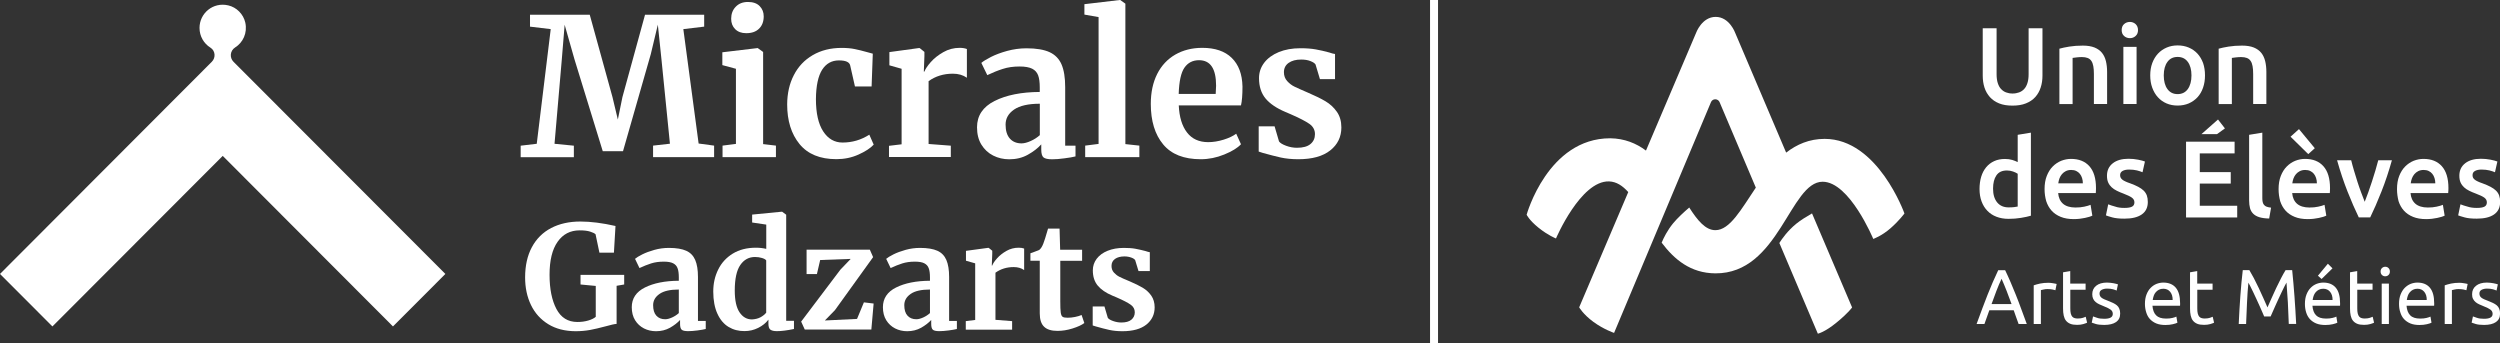 <svg width="313" height="43" viewBox="0 0 313 43" fill="none" xmlns="http://www.w3.org/2000/svg">
<rect x="0" y="0" width="313" height="43" fill="#333333" stroke="none"/>
<g clip-path="url(#clip0)">
<path d="M29.235 7.735C28.711 7.21 28.809 6.342 29.431 5.948C30.421 5.326 31.002 4.129 30.708 2.818C30.47 1.77 29.619 0.909 28.572 0.672C26.666 0.229 24.98 1.663 24.98 3.498C24.98 4.547 25.528 5.457 26.346 5.965C26.968 6.35 27.034 7.227 26.518 7.735L0 34.298L6.562 40.87L27.885 19.517L49.199 40.87L55.761 34.298L29.235 7.735Z" fill="white"/>
<path d="M68.951 3.646L66.357 3.335V1.844H73.836L76.683 12.159L77.354 14.97L77.927 12.159L80.758 1.844H88.163V3.335L85.553 3.646L87.467 17.969L89.406 18.231V19.673H81.764V18.231L83.875 17.993L82.82 7.481L82.362 3.089L81.478 6.784L78.001 18.927H75.464L71.921 7.415L70.694 3.097L70.334 7.489L69.426 18.002L71.847 18.239V19.681H65.187V18.239L67.2 18.002L68.951 3.646Z" fill="white"/>
<path d="M92.139 8.611L90.437 8.152V6.546L94.823 6.022H94.872L95.543 6.506V18.042L97.147 18.231V19.673H90.462V18.231L92.139 18.017V8.611V8.611ZM92.041 3.646C91.706 3.31 91.542 2.876 91.542 2.351C91.542 1.745 91.73 1.237 92.115 0.844C92.499 0.442 93.006 0.246 93.645 0.246C94.283 0.246 94.774 0.418 95.109 0.762C95.445 1.106 95.617 1.532 95.617 2.048C95.617 2.687 95.428 3.203 95.044 3.58C94.659 3.966 94.127 4.154 93.44 4.154H93.416C92.835 4.154 92.376 3.982 92.041 3.646Z" fill="white"/>
<path d="M99.388 9.406C99.937 8.333 100.73 7.497 101.761 6.899C102.792 6.301 103.995 5.998 105.37 5.998C106.008 5.998 106.556 6.047 107.022 6.145C107.489 6.243 108.004 6.366 108.577 6.53L109.273 6.719L109.125 10.824H107.039L106.442 8.185C106.343 7.767 105.877 7.563 105.026 7.563C104.134 7.563 103.431 7.956 102.931 8.734C102.432 9.521 102.17 10.742 102.154 12.405C102.154 14.167 102.457 15.51 103.062 16.444C103.668 17.378 104.478 17.846 105.484 17.846C106.695 17.846 107.816 17.518 108.839 16.862L109.387 18.108C108.97 18.558 108.34 18.968 107.481 19.353C106.63 19.738 105.705 19.927 104.715 19.927C102.67 19.927 101.131 19.296 100.1 18.034C99.069 16.772 98.554 15.117 98.554 13.069C98.562 11.7 98.832 10.479 99.388 9.406Z" fill="white"/>
<path d="M111.302 18.256L112.881 18.067V8.612L111.351 8.177V6.522L115.066 6.014H115.139L115.736 6.498V7.022L115.663 8.964H115.736C115.851 8.644 116.113 8.251 116.53 7.776C116.947 7.301 117.471 6.891 118.101 6.531C118.731 6.17 119.418 5.99 120.147 5.99C120.498 5.99 120.801 6.039 121.055 6.137V9.734C120.572 9.398 119.991 9.226 119.304 9.226C118.134 9.226 117.127 9.538 116.26 10.16V18.026L119.042 18.239V19.657H111.302V18.256Z" fill="white"/>
<path d="M124.516 12.643C125.981 11.905 127.863 11.528 130.178 11.512V10.963C130.178 10.307 130.113 9.8 129.974 9.431C129.834 9.062 129.589 8.784 129.229 8.603C128.869 8.423 128.345 8.325 127.658 8.325C126.873 8.325 126.169 8.423 125.547 8.628C124.925 8.825 124.279 9.087 123.608 9.406L122.863 7.874C123.101 7.669 123.51 7.415 124.074 7.128C124.639 6.842 125.318 6.588 126.095 6.375C126.881 6.162 127.683 6.047 128.517 6.047C129.744 6.047 130.71 6.211 131.405 6.53C132.101 6.85 132.6 7.366 132.903 8.062C133.206 8.767 133.361 9.709 133.361 10.898V18.239H134.654V19.583C134.335 19.665 133.876 19.747 133.287 19.82C132.698 19.902 132.175 19.943 131.733 19.943C131.193 19.943 130.825 19.861 130.644 19.706C130.456 19.542 130.366 19.214 130.366 18.722V18.075C129.933 18.558 129.376 18.985 128.689 19.37C128.002 19.755 127.224 19.943 126.365 19.943C125.629 19.943 124.958 19.788 124.344 19.476C123.731 19.165 123.24 18.706 122.871 18.108C122.503 17.51 122.323 16.78 122.323 15.937C122.323 14.478 123.06 13.38 124.516 12.643ZM129.057 17.649C129.491 17.452 129.867 17.207 130.186 16.92V12.987C128.746 12.987 127.674 13.233 126.963 13.716C126.251 14.208 125.899 14.83 125.899 15.601C125.899 16.371 126.079 16.953 126.439 17.354C126.799 17.756 127.29 17.952 127.912 17.952C128.247 17.944 128.624 17.846 129.057 17.649Z" fill="white"/>
<path d="M137.542 2.139L135.767 1.827V0.524L140.201 0H140.25L140.897 0.459V18.042L142.648 18.231V19.673H135.865V18.231L137.542 18.018V2.139Z" fill="white"/>
<path d="M145.626 18.075C144.595 16.838 144.08 15.142 144.08 13.004C144.08 11.561 144.35 10.316 144.881 9.259C145.413 8.202 146.174 7.399 147.148 6.834C148.122 6.277 149.251 5.99 150.527 5.99C152.123 5.99 153.358 6.408 154.217 7.252C155.076 8.095 155.526 9.284 155.559 10.84C155.559 11.897 155.494 12.684 155.371 13.192H147.582C147.647 14.65 147.991 15.781 148.613 16.584C149.234 17.395 150.118 17.797 151.272 17.797C151.894 17.797 152.54 17.69 153.203 17.485C153.865 17.28 154.389 17.026 154.774 16.74L155.371 18.059C154.937 18.526 154.242 18.952 153.276 19.345C152.311 19.739 151.329 19.935 150.339 19.935C148.228 19.935 146.657 19.321 145.626 18.075ZM152.204 11.758C152.237 11.307 152.254 10.963 152.254 10.726C152.254 8.595 151.542 7.538 150.118 7.538C149.333 7.538 148.727 7.85 148.293 8.472C147.86 9.095 147.622 10.193 147.573 11.758H152.204Z" fill="white"/>
<path d="M160.133 17.706C160.264 17.895 160.55 18.075 161.009 18.247C161.467 18.419 161.925 18.501 162.383 18.501C163.136 18.501 163.7 18.345 164.069 18.034C164.445 17.723 164.633 17.313 164.633 16.797C164.633 16.272 164.404 15.838 163.938 15.51C163.471 15.183 162.694 14.781 161.589 14.298L160.919 14.011C159.814 13.544 158.996 12.987 158.447 12.331C157.907 11.676 157.629 10.832 157.629 9.791C157.629 9.07 157.842 8.431 158.276 7.858C158.709 7.292 159.315 6.85 160.1 6.522C160.886 6.202 161.786 6.039 162.809 6.039C163.561 6.039 164.2 6.088 164.74 6.186C165.271 6.284 165.836 6.407 166.425 6.571C166.744 6.686 166.981 6.743 167.145 6.76V9.906H165.255L164.707 8.079C164.609 7.915 164.396 7.776 164.06 7.645C163.725 7.513 163.34 7.456 162.907 7.456C162.252 7.456 161.729 7.595 161.336 7.874C160.943 8.153 160.747 8.546 160.747 9.037C160.747 9.488 160.886 9.857 161.156 10.152C161.426 10.447 161.72 10.676 162.039 10.832C162.359 10.988 162.948 11.258 163.815 11.627C164.674 11.995 165.394 12.348 165.959 12.684C166.523 13.02 166.998 13.454 167.374 13.995C167.751 14.527 167.939 15.183 167.939 15.953C167.939 17.133 167.472 18.099 166.548 18.829C165.623 19.566 164.29 19.935 162.547 19.935C161.729 19.935 161 19.861 160.354 19.722C159.708 19.574 158.963 19.386 158.112 19.148L157.588 18.976V15.813H159.577L160.133 17.706Z" fill="white"/>
<path d="M68.648 40.591C67.699 40.009 66.971 39.206 66.48 38.19C65.989 37.174 65.744 36.019 65.744 34.733C65.744 33.258 66.03 31.988 66.595 30.939C67.159 29.89 67.969 29.087 69.008 28.547C70.047 28.006 71.267 27.735 72.658 27.735C73.967 27.735 75.431 27.924 77.06 28.293L76.863 31.636H75.047L74.564 29.333C74.441 29.21 74.22 29.104 73.885 28.997C73.549 28.891 73.116 28.841 72.576 28.841C71.397 28.841 70.481 29.317 69.81 30.275C69.139 31.226 68.804 32.602 68.804 34.405C68.804 36.167 69.09 37.592 69.663 38.682C70.236 39.772 71.111 40.312 72.289 40.312C72.772 40.312 73.214 40.255 73.639 40.132C74.057 40.009 74.376 39.854 74.589 39.665V35.798L72.682 35.618V34.413H78.148V35.618L77.199 35.782V40.55C76.945 40.566 76.495 40.665 75.832 40.853C75.063 41.058 74.409 41.214 73.868 41.312C73.32 41.41 72.723 41.468 72.06 41.468C70.735 41.46 69.597 41.173 68.648 40.591Z" fill="white"/>
<path d="M80.742 35.995C81.838 35.446 83.254 35.159 84.988 35.151V34.741C84.988 34.249 84.939 33.864 84.833 33.586C84.734 33.307 84.546 33.102 84.276 32.963C84.006 32.824 83.614 32.758 83.098 32.758C82.509 32.758 81.985 32.832 81.519 32.98C81.052 33.127 80.57 33.324 80.062 33.561L79.506 32.406C79.686 32.25 79.989 32.062 80.414 31.849C80.84 31.636 81.347 31.447 81.936 31.283C82.525 31.119 83.131 31.038 83.753 31.038C84.677 31.038 85.397 31.16 85.921 31.398C86.445 31.636 86.813 32.021 87.042 32.553C87.271 33.086 87.385 33.791 87.385 34.676V40.182H88.359V41.19C88.122 41.247 87.778 41.312 87.336 41.37C86.894 41.427 86.502 41.46 86.166 41.46C85.757 41.46 85.487 41.403 85.348 41.28C85.209 41.157 85.144 40.911 85.144 40.542V40.059C84.816 40.419 84.399 40.739 83.883 41.034C83.368 41.321 82.787 41.468 82.141 41.468C81.593 41.468 81.085 41.353 80.619 41.116C80.161 40.878 79.792 40.542 79.514 40.092C79.236 39.641 79.097 39.1 79.097 38.461C79.097 37.371 79.645 36.544 80.742 35.995ZM84.145 39.747C84.473 39.6 84.751 39.411 84.988 39.198V36.249C83.908 36.249 83.106 36.429 82.574 36.798C82.043 37.166 81.772 37.633 81.772 38.207C81.772 38.781 81.903 39.223 82.173 39.518C82.443 39.821 82.812 39.969 83.278 39.969C83.532 39.969 83.818 39.895 84.145 39.747Z" fill="white"/>
<path d="M91.223 40.935C90.634 40.583 90.167 40.034 89.824 39.288C89.48 38.543 89.3 37.617 89.3 36.502C89.3 35.495 89.505 34.577 89.922 33.741C90.331 32.906 90.945 32.242 91.746 31.75C92.548 31.259 93.514 31.013 94.643 31.013C95.101 31.013 95.527 31.062 95.936 31.16V28.12L94.168 27.858V26.867L97.867 26.506H97.924L98.431 26.883V40.165H99.405V41.189C98.546 41.37 97.826 41.46 97.269 41.46C96.885 41.46 96.615 41.394 96.451 41.271C96.288 41.148 96.206 40.894 96.206 40.526V40.018C95.895 40.435 95.469 40.78 94.929 41.05C94.389 41.32 93.825 41.452 93.219 41.452C92.475 41.46 91.812 41.288 91.223 40.935ZM95.199 39.731C95.502 39.567 95.748 39.37 95.928 39.149V32.602C95.846 32.48 95.666 32.381 95.396 32.299C95.126 32.217 94.839 32.176 94.528 32.176C93.759 32.176 93.146 32.512 92.688 33.176C92.229 33.84 91.992 34.905 91.992 36.371C91.992 37.592 92.188 38.502 92.589 39.1C92.982 39.69 93.506 39.993 94.152 39.993C94.545 39.968 94.897 39.886 95.199 39.731Z" fill="white"/>
<path d="M102.686 32.553L102.277 34.315H100.984V31.259H108.905L109.314 32.193L104.535 38.83L103.275 40.124L107.301 39.928L108.16 37.855L109.379 38.002L109.093 41.255H100.755L100.305 40.264L105.214 33.766L106.507 32.414L102.686 32.553Z" fill="white"/>
<path d="M112.186 35.995C113.282 35.446 114.698 35.159 116.432 35.151V34.741C116.432 34.249 116.383 33.864 116.277 33.586C116.179 33.307 115.99 33.102 115.72 32.963C115.45 32.824 115.058 32.758 114.542 32.758C113.953 32.758 113.429 32.832 112.963 32.98C112.497 33.127 112.014 33.324 111.507 33.561L110.95 32.406C111.13 32.25 111.433 32.062 111.858 31.849C112.284 31.636 112.791 31.447 113.38 31.283C113.969 31.119 114.575 31.038 115.197 31.038C116.121 31.038 116.841 31.16 117.365 31.398C117.889 31.636 118.257 32.021 118.486 32.553C118.715 33.086 118.83 33.791 118.83 34.676V40.182H119.803V41.19C119.566 41.247 119.222 41.312 118.78 41.37C118.339 41.427 117.946 41.46 117.61 41.46C117.201 41.46 116.931 41.403 116.792 41.28C116.653 41.157 116.588 40.911 116.588 40.542V40.059C116.26 40.419 115.843 40.739 115.328 41.034C114.812 41.321 114.231 41.468 113.585 41.468C113.037 41.468 112.529 41.353 112.063 41.116C111.605 40.878 111.236 40.542 110.958 40.092C110.68 39.641 110.541 39.1 110.541 38.461C110.541 37.371 111.089 36.544 112.186 35.995ZM115.589 39.747C115.917 39.6 116.195 39.411 116.432 39.198V36.249C115.352 36.249 114.55 36.429 114.018 36.798C113.487 37.166 113.217 37.633 113.217 38.207C113.217 38.781 113.347 39.223 113.618 39.518C113.888 39.821 114.256 39.969 114.722 39.969C114.976 39.969 115.262 39.895 115.589 39.747Z" fill="white"/>
<path d="M120.908 40.206L122.094 40.058V32.971L120.94 32.643V31.406L123.722 31.029H123.78L124.23 31.39V31.783L124.172 33.241H124.23C124.311 33.004 124.508 32.709 124.827 32.348C125.138 31.996 125.531 31.685 126.005 31.414C126.48 31.144 126.987 31.013 127.543 31.013C127.805 31.013 128.034 31.046 128.223 31.119V33.815C127.863 33.561 127.429 33.438 126.913 33.438C126.038 33.438 125.277 33.676 124.631 34.143V40.042L126.717 40.206V41.271H120.916V40.206H120.908Z" fill="white"/>
<path d="M130.718 40.902C130.358 40.558 130.178 40.001 130.178 39.247V32.643H129.008V31.709C129.106 31.676 129.278 31.611 129.532 31.521C129.785 31.43 129.974 31.357 130.104 31.299C130.309 31.144 130.481 30.873 130.628 30.488C130.734 30.234 130.931 29.611 131.217 28.62H132.657L132.731 31.267H135.48V32.651H132.747V37.707C132.747 38.379 132.764 38.854 132.805 39.133C132.845 39.411 132.919 39.583 133.042 39.665C133.165 39.747 133.369 39.78 133.672 39.78C133.975 39.78 134.286 39.747 134.605 39.681C134.932 39.616 135.194 39.534 135.415 39.436L135.758 40.444C135.423 40.697 134.932 40.919 134.286 41.123C133.639 41.328 133.009 41.427 132.395 41.427C131.635 41.427 131.078 41.255 130.718 40.902Z" fill="white"/>
<path d="M138.696 39.788C138.794 39.936 139.007 40.067 139.35 40.19C139.694 40.313 140.038 40.378 140.381 40.378C140.946 40.378 141.363 40.264 141.65 40.026C141.928 39.788 142.075 39.485 142.075 39.1C142.075 38.707 141.903 38.387 141.551 38.141C141.208 37.896 140.619 37.593 139.792 37.232L139.285 37.019C138.458 36.675 137.845 36.249 137.436 35.757C137.027 35.266 136.822 34.626 136.822 33.848C136.822 33.307 136.986 32.824 137.305 32.398C137.632 31.972 138.082 31.636 138.671 31.398C139.26 31.16 139.931 31.038 140.7 31.038C141.265 31.038 141.748 31.07 142.149 31.144C142.55 31.218 142.975 31.316 143.417 31.431C143.654 31.513 143.834 31.562 143.957 31.578V33.938H142.541L142.124 32.57C142.05 32.447 141.887 32.34 141.641 32.25C141.396 32.16 141.101 32.103 140.782 32.103C140.291 32.103 139.899 32.209 139.604 32.414C139.309 32.627 139.162 32.914 139.162 33.291C139.162 33.627 139.26 33.905 139.465 34.127C139.669 34.348 139.89 34.52 140.128 34.643C140.365 34.766 140.807 34.962 141.461 35.233C142.108 35.511 142.648 35.773 143.073 36.028C143.499 36.282 143.851 36.609 144.137 37.011C144.415 37.412 144.562 37.904 144.562 38.477C144.562 39.362 144.219 40.083 143.523 40.641C142.828 41.19 141.83 41.468 140.52 41.468C139.907 41.468 139.358 41.411 138.876 41.304C138.393 41.198 137.828 41.05 137.198 40.87L136.806 40.747V38.371H138.278L138.696 39.788Z" fill="white"/>
<path d="M206.076 18.853L212.351 4.113C212.351 4.113 213.071 2.114 214.806 2.114C216.541 2.122 217.252 4.129 217.252 4.129L223.626 19.107C224.96 18.075 226.531 17.387 228.446 17.387C235.114 17.387 238.436 26.727 238.436 26.727C238.436 26.727 237.798 27.612 236.693 28.579C235.589 29.546 234.533 29.915 234.533 29.915C234.533 29.915 231.563 22.753 228.192 22.753C224.101 22.753 222.743 34.282 214.757 34.224C211.656 34.2 209.618 32.479 208.039 30.382C208.293 29.767 208.751 28.849 209.463 27.973C210.019 27.293 210.854 26.531 211.492 25.982C212.54 27.612 213.53 28.817 214.765 28.817C216.582 28.817 217.997 26.211 219.83 23.491L215.289 12.782C215.199 12.569 214.986 12.43 214.749 12.43C214.511 12.43 214.307 12.569 214.217 12.782C211.811 18.509 202.083 41.681 202.083 41.681C202.083 41.681 200.774 41.238 199.489 40.296C198.204 39.354 197.713 38.477 197.713 38.477L203.858 24.048C203.146 23.253 202.377 22.745 201.453 22.712C197.893 22.606 194.809 29.857 194.809 29.857C194.809 29.857 193.802 29.464 192.616 28.505C191.438 27.555 191.135 26.883 191.135 26.883C191.135 26.883 193.778 17.313 201.6 17.313C203.384 17.337 204.848 17.936 206.076 18.853Z" fill="white"/>
<path d="M251.961 13.224C251.315 13.224 250.758 13.134 250.292 12.946C249.826 12.757 249.441 12.495 249.138 12.159C248.836 11.823 248.606 11.422 248.459 10.971C248.312 10.521 248.238 10.012 248.238 9.464V3.54H249.973V9.3C249.973 9.726 250.022 10.094 250.12 10.398C250.218 10.701 250.349 10.955 250.529 11.143C250.709 11.332 250.914 11.479 251.159 11.569C251.397 11.659 251.675 11.709 251.969 11.709C252.272 11.709 252.542 11.659 252.788 11.569C253.033 11.479 253.246 11.34 253.426 11.143C253.606 10.955 253.737 10.701 253.835 10.398C253.933 10.094 253.982 9.726 253.982 9.3V3.54H255.717V9.464C255.717 10.012 255.643 10.512 255.488 10.971C255.34 11.43 255.111 11.823 254.809 12.159C254.506 12.495 254.113 12.757 253.638 12.946C253.172 13.134 252.608 13.224 251.961 13.224Z" fill="white"/>
<path d="M257.836 6.096C258.155 6.005 258.572 5.915 259.08 5.833C259.587 5.751 260.151 5.71 260.773 5.71C261.354 5.71 261.845 5.792 262.238 5.948C262.631 6.112 262.942 6.333 263.171 6.62C263.4 6.907 263.563 7.251 263.662 7.661C263.76 8.07 263.809 8.513 263.809 8.996V13.019H262.156V9.258C262.156 8.873 262.132 8.545 262.082 8.283C262.033 8.013 261.952 7.792 261.837 7.628C261.722 7.456 261.567 7.333 261.371 7.259C261.174 7.185 260.937 7.144 260.651 7.144C260.438 7.144 260.225 7.161 259.996 7.185C259.767 7.21 259.603 7.234 259.489 7.251V13.027H257.836V6.096V6.096Z" fill="white"/>
<path d="M267.679 3.769C267.679 4.08 267.581 4.326 267.376 4.506C267.18 4.687 266.943 4.777 266.665 4.777C266.378 4.777 266.141 4.687 265.936 4.506C265.732 4.326 265.634 4.08 265.634 3.769C265.634 3.449 265.732 3.195 265.936 3.015C266.141 2.835 266.378 2.745 266.665 2.745C266.935 2.745 267.172 2.835 267.376 3.015C267.573 3.203 267.679 3.449 267.679 3.769ZM267.499 13.019H265.846V5.866H267.499V13.019Z" fill="white"/>
<path d="M276.066 9.439C276.066 10.004 275.984 10.52 275.82 10.987C275.657 11.454 275.428 11.848 275.125 12.175C274.822 12.503 274.462 12.757 274.037 12.946C273.611 13.126 273.145 13.216 272.638 13.216C272.13 13.216 271.664 13.126 271.247 12.946C270.829 12.765 270.469 12.511 270.167 12.175C269.864 11.848 269.635 11.446 269.463 10.987C269.291 10.52 269.209 10.004 269.209 9.439C269.209 8.873 269.291 8.357 269.463 7.898C269.635 7.439 269.872 7.046 270.175 6.718C270.477 6.391 270.846 6.137 271.263 5.956C271.68 5.776 272.138 5.686 272.646 5.686C273.145 5.686 273.611 5.776 274.037 5.956C274.462 6.137 274.822 6.391 275.125 6.718C275.428 7.046 275.657 7.439 275.829 7.898C275.984 8.357 276.066 8.873 276.066 9.439ZM274.372 9.439C274.372 8.726 274.217 8.161 273.914 7.751C273.611 7.333 273.186 7.128 272.638 7.128C272.089 7.128 271.664 7.333 271.361 7.751C271.058 8.169 270.903 8.726 270.903 9.439C270.903 10.16 271.058 10.733 271.361 11.151C271.664 11.569 272.089 11.782 272.638 11.782C273.186 11.782 273.611 11.569 273.914 11.151C274.217 10.725 274.372 10.16 274.372 9.439Z" fill="white"/>
<path d="M277.776 6.096C278.095 6.005 278.512 5.915 279.02 5.833C279.527 5.751 280.091 5.71 280.713 5.71C281.294 5.71 281.785 5.792 282.178 5.948C282.571 6.112 282.882 6.333 283.111 6.62C283.34 6.907 283.503 7.251 283.602 7.661C283.7 8.07 283.749 8.513 283.749 8.996V13.019H282.096V9.258C282.096 8.873 282.072 8.545 282.022 8.283C281.973 8.013 281.892 7.792 281.777 7.628C281.662 7.456 281.507 7.333 281.311 7.259C281.114 7.185 280.877 7.144 280.591 7.144C280.378 7.144 280.165 7.161 279.936 7.185C279.707 7.21 279.543 7.234 279.429 7.251V13.027H277.776V6.096V6.096Z" fill="white"/>
<path d="M254.269 27.006C253.941 27.104 253.532 27.195 253.033 27.276C252.534 27.358 252.018 27.399 251.47 27.399C250.906 27.399 250.398 27.309 249.957 27.137C249.507 26.965 249.13 26.719 248.819 26.392C248.508 26.072 248.263 25.679 248.091 25.212C247.919 24.753 247.837 24.237 247.837 23.655C247.837 23.09 247.911 22.573 248.05 22.114C248.189 21.656 248.402 21.262 248.672 20.935C248.942 20.607 249.277 20.353 249.67 20.173C250.063 19.992 250.513 19.902 251.02 19.902C251.364 19.902 251.675 19.943 251.937 20.025C252.198 20.107 252.428 20.197 252.616 20.296V16.879L254.269 16.608V27.006V27.006ZM249.531 23.622C249.531 24.351 249.703 24.925 250.047 25.343C250.39 25.761 250.873 25.965 251.478 25.965C251.74 25.965 251.969 25.957 252.158 25.933C252.346 25.908 252.493 25.884 252.616 25.859V21.754C252.468 21.656 252.272 21.557 252.035 21.475C251.789 21.385 251.536 21.344 251.266 21.344C250.66 21.344 250.227 21.549 249.948 21.959C249.67 22.36 249.531 22.918 249.531 23.622Z" fill="white"/>
<path d="M255.979 23.679C255.979 23.048 256.069 22.499 256.257 22.024C256.445 21.549 256.691 21.155 257.002 20.844C257.312 20.533 257.664 20.295 258.065 20.131C258.466 19.976 258.875 19.894 259.293 19.894C260.274 19.894 261.043 20.197 261.592 20.811C262.14 21.426 262.418 22.335 262.418 23.548C262.418 23.638 262.418 23.744 262.41 23.859C262.402 23.974 262.402 24.072 262.394 24.171H257.681C257.73 24.744 257.926 25.187 258.286 25.506C258.646 25.817 259.17 25.981 259.849 25.981C260.25 25.981 260.618 25.949 260.953 25.875C261.289 25.801 261.551 25.727 261.739 25.645L261.96 26.997C261.87 27.047 261.747 27.087 261.584 27.145C261.428 27.194 261.24 27.243 261.035 27.284C260.831 27.325 260.61 27.358 260.373 27.391C260.135 27.415 259.898 27.432 259.644 27.432C259.014 27.432 258.466 27.341 258.008 27.153C257.542 26.965 257.157 26.702 256.862 26.375C256.56 26.039 256.339 25.645 256.191 25.195C256.052 24.711 255.979 24.212 255.979 23.679ZM260.773 22.942C260.773 22.712 260.741 22.499 260.675 22.294C260.61 22.089 260.52 21.909 260.397 21.762C260.274 21.614 260.127 21.491 259.947 21.409C259.767 21.319 259.554 21.278 259.309 21.278C259.055 21.278 258.834 21.327 258.638 21.426C258.45 21.524 258.286 21.647 258.155 21.803C258.024 21.958 257.918 22.139 257.844 22.335C257.771 22.54 257.722 22.745 257.697 22.95H260.773V22.942Z" fill="white"/>
<path d="M265.969 26.031C266.403 26.031 266.722 25.982 266.926 25.875C267.131 25.769 267.229 25.588 267.229 25.334C267.229 25.097 267.123 24.9 266.91 24.744C266.697 24.589 266.345 24.425 265.854 24.236C265.552 24.13 265.282 24.007 265.028 23.884C264.774 23.761 264.562 23.614 264.382 23.45C264.202 23.286 264.054 23.089 263.948 22.852C263.842 22.622 263.793 22.335 263.793 22C263.793 21.344 264.03 20.828 264.521 20.443C265.004 20.066 265.658 19.877 266.484 19.877C266.902 19.877 267.303 19.918 267.687 19.992C268.072 20.066 268.358 20.148 268.546 20.222L268.244 21.565C268.064 21.483 267.826 21.41 267.548 21.336C267.27 21.27 266.934 21.229 266.566 21.229C266.231 21.229 265.953 21.287 265.748 21.401C265.544 21.516 265.437 21.688 265.437 21.926C265.437 22.049 265.462 22.147 265.503 22.237C265.544 22.327 265.617 22.409 265.715 22.491C265.814 22.573 265.944 22.647 266.108 22.721C266.272 22.803 266.476 22.876 266.714 22.958C267.106 23.106 267.442 23.245 267.712 23.392C267.982 23.532 268.211 23.696 268.391 23.868C268.571 24.048 268.702 24.253 268.784 24.474C268.865 24.703 268.906 24.974 268.906 25.293C268.906 25.974 268.653 26.498 268.145 26.85C267.638 27.203 266.918 27.375 265.977 27.375C265.347 27.375 264.84 27.325 264.463 27.219C264.079 27.112 263.809 27.03 263.662 26.965L263.948 25.58C264.193 25.678 264.488 25.777 264.832 25.867C265.143 25.982 265.527 26.031 265.969 26.031Z" fill="white"/>
<path d="M273.693 27.219V17.739H279.772V19.205H275.411V21.549H279.289V22.983H275.411V25.76H280.099V27.227H273.693V27.219Z" fill="white"/>
<path d="M284.101 27.358C283.61 27.35 283.201 27.293 282.873 27.195C282.554 27.096 282.293 26.949 282.104 26.76C281.916 26.572 281.777 26.342 281.703 26.064C281.63 25.785 281.589 25.466 281.589 25.113V16.879L283.242 16.608V24.802C283.242 25.007 283.258 25.171 283.291 25.31C283.323 25.449 283.381 25.564 283.463 25.662C283.544 25.761 283.659 25.834 283.798 25.884C283.937 25.933 284.117 25.974 284.338 25.998L284.101 27.358Z" fill="white"/>
<path d="M285.279 23.68C285.279 23.049 285.369 22.5 285.557 22.024C285.745 21.549 285.991 21.156 286.302 20.845C286.613 20.533 286.964 20.296 287.365 20.132C287.766 19.976 288.175 19.894 288.593 19.894C289.574 19.894 290.344 20.197 290.892 20.812C291.44 21.426 291.718 22.336 291.718 23.548C291.718 23.639 291.718 23.745 291.71 23.86C291.702 23.974 291.702 24.073 291.694 24.171H286.981C287.03 24.745 287.226 25.187 287.586 25.507C287.946 25.818 288.47 25.982 289.149 25.982C289.55 25.982 289.918 25.949 290.245 25.875C290.573 25.802 290.843 25.728 291.031 25.646L291.252 26.998C291.162 27.047 291.039 27.088 290.875 27.145C290.72 27.195 290.532 27.244 290.327 27.285C290.123 27.326 289.902 27.358 289.664 27.391C289.427 27.416 289.19 27.432 288.936 27.432C288.306 27.432 287.758 27.342 287.3 27.154C286.833 26.965 286.449 26.703 286.154 26.375C285.852 26.039 285.631 25.646 285.483 25.195C285.352 24.712 285.279 24.212 285.279 23.68ZM287.832 16.166L289.812 18.558L288.994 19.296L286.776 17.116L287.832 16.166ZM290.074 22.942C290.074 22.713 290.041 22.5 289.975 22.295C289.91 22.09 289.82 21.91 289.697 21.762C289.574 21.615 289.427 21.492 289.247 21.41C289.067 21.32 288.854 21.279 288.609 21.279C288.355 21.279 288.134 21.328 287.938 21.426C287.75 21.525 287.586 21.648 287.455 21.803C287.324 21.959 287.218 22.139 287.144 22.336C287.071 22.541 287.022 22.745 286.997 22.95H290.074V22.942Z" fill="white"/>
<path d="M295.319 27.219C294.86 26.277 294.394 25.203 293.911 23.983C293.428 22.762 292.995 21.459 292.602 20.066H294.369C294.468 20.467 294.582 20.902 294.721 21.36C294.852 21.819 294.999 22.278 295.147 22.745C295.294 23.204 295.449 23.655 295.613 24.089C295.777 24.523 295.924 24.908 296.063 25.261C296.202 24.916 296.35 24.523 296.505 24.089C296.66 23.655 296.816 23.212 296.963 22.745C297.119 22.286 297.258 21.828 297.397 21.36C297.536 20.902 297.65 20.467 297.757 20.066H299.467C299.074 21.459 298.641 22.77 298.158 23.983C297.675 25.203 297.209 26.277 296.75 27.219H295.319V27.219Z" fill="white"/>
<path d="M300.105 23.679C300.105 23.048 300.195 22.499 300.383 22.024C300.571 21.549 300.817 21.155 301.128 20.844C301.439 20.533 301.79 20.295 302.191 20.131C302.592 19.976 303.001 19.894 303.419 19.894C304.401 19.894 305.17 20.197 305.718 20.811C306.266 21.426 306.544 22.335 306.544 23.548C306.544 23.638 306.544 23.744 306.536 23.859C306.528 23.974 306.528 24.072 306.512 24.171H301.799C301.84 24.744 302.044 25.187 302.404 25.506C302.764 25.817 303.288 25.981 303.967 25.981C304.368 25.981 304.736 25.949 305.063 25.875C305.399 25.801 305.661 25.727 305.849 25.645L306.07 26.997C305.98 27.047 305.857 27.087 305.693 27.145C305.538 27.194 305.35 27.243 305.145 27.284C304.941 27.325 304.72 27.358 304.482 27.391C304.245 27.415 304 27.432 303.754 27.432C303.124 27.432 302.576 27.341 302.118 27.153C301.651 26.965 301.267 26.702 300.972 26.375C300.67 26.039 300.449 25.645 300.301 25.195C300.179 24.711 300.105 24.212 300.105 23.679ZM304.9 22.942C304.9 22.712 304.867 22.499 304.802 22.294C304.736 22.089 304.646 21.909 304.523 21.762C304.401 21.614 304.253 21.491 304.073 21.409C303.893 21.319 303.681 21.278 303.435 21.278C303.181 21.278 302.961 21.327 302.764 21.426C302.576 21.524 302.412 21.647 302.281 21.803C302.151 21.958 302.044 22.139 301.971 22.335C301.897 22.54 301.848 22.745 301.823 22.95H304.9V22.942Z" fill="white"/>
<path d="M310.095 26.031C310.537 26.031 310.848 25.982 311.053 25.875C311.257 25.769 311.355 25.588 311.355 25.334C311.355 25.097 311.249 24.9 311.036 24.744C310.824 24.589 310.472 24.425 309.973 24.236C309.67 24.13 309.4 24.007 309.146 23.884C308.893 23.761 308.68 23.614 308.5 23.45C308.32 23.286 308.173 23.089 308.066 22.852C307.96 22.622 307.911 22.335 307.911 22C307.911 21.344 308.148 20.828 308.639 20.443C309.122 20.066 309.776 19.877 310.611 19.877C311.028 19.877 311.429 19.918 311.814 19.992C312.198 20.066 312.485 20.148 312.673 20.222L312.37 21.565C312.19 21.483 311.953 21.41 311.674 21.336C311.388 21.27 311.061 21.229 310.693 21.229C310.357 21.229 310.079 21.287 309.874 21.401C309.662 21.516 309.563 21.688 309.563 21.926C309.563 22.049 309.58 22.147 309.621 22.237C309.662 22.327 309.735 22.409 309.834 22.491C309.932 22.573 310.063 22.647 310.226 22.721C310.39 22.803 310.586 22.876 310.824 22.958C311.216 23.106 311.552 23.245 311.822 23.392C312.092 23.532 312.321 23.696 312.501 23.868C312.681 24.048 312.812 24.253 312.894 24.474C312.975 24.703 313.016 24.974 313.016 25.293C313.016 25.974 312.763 26.498 312.255 26.85C311.748 27.203 311.028 27.375 310.087 27.375C309.457 27.375 308.95 27.325 308.573 27.219C308.189 27.112 307.919 27.03 307.763 26.965L308.05 25.58C308.295 25.678 308.59 25.777 308.933 25.867C309.269 25.982 309.653 26.031 310.095 26.031Z" fill="white"/>
<path d="M252.73 40.566C252.624 40.271 252.517 39.984 252.419 39.706C252.321 39.427 252.223 39.141 252.116 38.846H249.064L248.451 40.566H247.469C247.731 39.853 247.968 39.198 248.197 38.592C248.426 37.985 248.647 37.412 248.86 36.863C249.073 36.322 249.294 35.797 249.506 35.306C249.719 34.814 249.94 34.323 250.177 33.831H251.045C251.274 34.315 251.503 34.806 251.716 35.306C251.928 35.806 252.141 36.322 252.362 36.863C252.583 37.404 252.804 37.985 253.025 38.592C253.254 39.198 253.491 39.853 253.753 40.566H252.73V40.566ZM251.846 38.067C251.642 37.502 251.437 36.961 251.233 36.428C251.028 35.904 250.815 35.396 250.595 34.904C250.365 35.388 250.153 35.896 249.948 36.428C249.744 36.953 249.539 37.502 249.343 38.067H251.846Z" fill="white"/>
<path d="M256.477 35.404C256.559 35.404 256.641 35.413 256.747 35.421C256.846 35.429 256.944 35.445 257.042 35.462C257.14 35.478 257.23 35.494 257.312 35.511C257.394 35.527 257.451 35.544 257.492 35.552L257.337 36.338C257.263 36.314 257.148 36.281 256.985 36.248C256.821 36.215 256.608 36.191 256.347 36.191C256.175 36.191 256.011 36.207 255.847 36.248C255.684 36.281 255.577 36.306 255.52 36.322V40.566H254.62V35.724C254.833 35.642 255.103 35.576 255.414 35.503C255.725 35.437 256.077 35.404 256.477 35.404Z" fill="white"/>
<path d="M259.202 35.511H261.117V36.273H259.202V38.608C259.202 38.862 259.219 39.067 259.259 39.239C259.3 39.403 259.358 39.534 259.431 39.624C259.513 39.722 259.603 39.788 259.726 39.821C259.84 39.861 259.979 39.878 260.135 39.878C260.405 39.878 260.626 39.845 260.789 39.788C260.953 39.722 261.068 39.681 261.133 39.657L261.305 40.402C261.215 40.451 261.051 40.501 260.83 40.574C260.601 40.64 260.348 40.673 260.053 40.673C259.709 40.673 259.423 40.632 259.202 40.541C258.981 40.451 258.801 40.32 258.662 40.148C258.523 39.976 258.433 39.755 258.376 39.501C258.318 39.247 258.294 38.952 258.294 38.608V34.093L259.194 33.938V35.511H259.202Z" fill="white"/>
<path d="M263.432 39.911C263.801 39.911 264.071 39.862 264.251 39.764C264.431 39.665 264.521 39.51 264.521 39.296C264.521 39.075 264.431 38.903 264.259 38.772C264.087 38.641 263.792 38.493 263.391 38.338C263.195 38.256 263.015 38.182 262.835 38.1C262.655 38.018 262.5 37.92 262.377 37.813C262.246 37.707 262.14 37.568 262.066 37.412C261.992 37.256 261.951 37.068 261.951 36.838C261.951 36.388 262.115 36.035 262.442 35.773C262.77 35.511 263.22 35.38 263.792 35.38C263.931 35.38 264.079 35.388 264.218 35.404C264.357 35.421 264.496 35.437 264.619 35.462C264.742 35.486 264.848 35.511 264.946 35.536C265.036 35.56 265.11 35.585 265.167 35.601L265.003 36.38C264.905 36.33 264.758 36.273 264.545 36.216C264.341 36.158 264.087 36.134 263.801 36.134C263.547 36.134 263.326 36.183 263.138 36.281C262.95 36.38 262.86 36.535 262.86 36.756C262.86 36.863 262.884 36.961 262.925 37.051C262.966 37.133 263.031 37.215 263.121 37.281C263.211 37.346 263.318 37.412 263.449 37.469C263.58 37.527 263.735 37.592 263.915 37.658C264.152 37.748 264.365 37.838 264.553 37.928C264.742 38.018 264.897 38.117 265.036 38.231C265.175 38.346 265.273 38.485 265.339 38.657C265.412 38.821 265.445 39.026 265.445 39.264C265.445 39.731 265.273 40.083 264.93 40.321C264.586 40.558 264.087 40.681 263.449 40.681C263.007 40.681 262.655 40.64 262.401 40.566C262.148 40.493 261.976 40.435 261.886 40.394L262.05 39.616C262.156 39.657 262.32 39.714 262.549 39.788C262.761 39.87 263.056 39.911 263.432 39.911Z" fill="white"/>
<path d="M268.546 38.043C268.546 37.592 268.612 37.207 268.743 36.871C268.873 36.535 269.045 36.257 269.258 36.044C269.471 35.822 269.716 35.658 269.994 35.544C270.273 35.437 270.559 35.38 270.845 35.38C271.524 35.38 272.048 35.593 272.408 36.019C272.768 36.445 272.948 37.092 272.948 37.961C272.948 38.002 272.948 38.051 272.948 38.108C272.948 38.174 272.948 38.223 272.94 38.28H269.487C269.528 38.805 269.675 39.206 269.945 39.477C270.207 39.747 270.624 39.886 271.189 39.886C271.508 39.886 271.77 39.862 271.991 39.804C272.212 39.747 272.367 39.698 272.482 39.641L272.613 40.403C272.506 40.46 272.31 40.526 272.032 40.591C271.754 40.657 271.443 40.689 271.099 40.689C270.657 40.689 270.281 40.624 269.962 40.493C269.643 40.362 269.381 40.173 269.168 39.944C268.955 39.714 268.808 39.436 268.71 39.116C268.603 38.78 268.546 38.428 268.546 38.043ZM272.015 37.551C272.024 37.142 271.917 36.806 271.713 36.543C271.5 36.281 271.214 36.15 270.845 36.15C270.641 36.15 270.453 36.191 270.297 36.273C270.142 36.355 270.003 36.461 269.896 36.593C269.782 36.724 269.7 36.871 269.643 37.043C269.585 37.215 269.544 37.387 269.52 37.559H272.015V37.551Z" fill="white"/>
<path d="M275.1 35.511H277.015V36.273H275.1V38.608C275.1 38.862 275.116 39.067 275.157 39.239C275.198 39.403 275.256 39.534 275.329 39.624C275.411 39.722 275.501 39.788 275.624 39.821C275.738 39.861 275.877 39.878 276.033 39.878C276.303 39.878 276.524 39.845 276.687 39.788C276.851 39.722 276.966 39.681 277.031 39.657L277.203 40.402C277.113 40.451 276.949 40.501 276.728 40.574C276.499 40.64 276.246 40.673 275.951 40.673C275.607 40.673 275.321 40.632 275.1 40.541C274.879 40.451 274.699 40.32 274.56 40.148C274.421 39.976 274.331 39.755 274.274 39.501C274.216 39.247 274.192 38.952 274.192 38.608V34.093L275.092 33.938V35.511H275.1Z" fill="white"/>
<path d="M283.479 39.633C283.413 39.477 283.331 39.28 283.225 39.043C283.119 38.805 283.004 38.543 282.881 38.264C282.759 37.986 282.628 37.699 282.489 37.404C282.35 37.109 282.219 36.83 282.096 36.568C281.973 36.306 281.859 36.068 281.752 35.863C281.646 35.659 281.556 35.495 281.499 35.388C281.425 36.15 281.368 36.978 281.327 37.871C281.278 38.764 281.245 39.665 281.212 40.567H280.288C280.312 39.985 280.345 39.395 280.378 38.805C280.41 38.215 280.451 37.625 280.492 37.051C280.533 36.478 280.582 35.921 280.631 35.372C280.68 34.831 280.738 34.315 280.795 33.823H281.621C281.793 34.11 281.981 34.446 282.186 34.831C282.39 35.216 282.587 35.626 282.791 36.052C282.996 36.478 283.184 36.904 283.372 37.322C283.56 37.748 283.732 38.133 283.888 38.485C284.043 38.133 284.215 37.748 284.403 37.322C284.591 36.896 284.788 36.47 284.984 36.052C285.189 35.626 285.385 35.224 285.59 34.831C285.794 34.446 285.974 34.102 286.154 33.823H286.981C287.202 35.995 287.365 38.24 287.48 40.558H286.555C286.522 39.649 286.481 38.756 286.441 37.863C286.391 36.97 286.334 36.142 286.269 35.38C286.203 35.486 286.121 35.65 286.015 35.855C285.909 36.06 285.794 36.298 285.671 36.56C285.549 36.822 285.418 37.101 285.279 37.396C285.14 37.691 285.009 37.977 284.886 38.256C284.763 38.535 284.649 38.797 284.542 39.034C284.436 39.272 284.346 39.469 284.281 39.624H283.479V39.633Z" fill="white"/>
<path d="M288.576 38.043C288.576 37.592 288.642 37.207 288.773 36.871C288.903 36.535 289.075 36.257 289.288 36.044C289.501 35.822 289.746 35.658 290.024 35.544C290.303 35.437 290.589 35.38 290.875 35.38C291.554 35.38 292.078 35.593 292.438 36.019C292.798 36.445 292.978 37.092 292.978 37.961C292.978 38.002 292.978 38.051 292.978 38.108C292.978 38.174 292.97 38.223 292.97 38.28H289.517C289.558 38.805 289.705 39.206 289.975 39.477C290.237 39.747 290.654 39.886 291.219 39.886C291.538 39.886 291.8 39.862 292.021 39.804C292.242 39.747 292.405 39.698 292.512 39.64L292.635 40.403C292.528 40.46 292.332 40.525 292.054 40.591C291.775 40.657 291.464 40.689 291.121 40.689C290.679 40.689 290.303 40.624 289.984 40.493C289.664 40.361 289.403 40.173 289.19 39.944C288.985 39.714 288.83 39.436 288.732 39.116C288.625 38.78 288.576 38.428 288.576 38.043ZM292.037 37.551C292.045 37.141 291.939 36.806 291.734 36.543C291.522 36.281 291.235 36.15 290.867 36.15C290.663 36.15 290.474 36.191 290.319 36.273C290.164 36.355 290.024 36.461 289.918 36.592C289.812 36.724 289.722 36.871 289.664 37.043C289.607 37.215 289.566 37.387 289.542 37.559H292.037V37.551ZM292.029 33.594L290.663 34.929L290.204 34.519L291.448 33.02L292.029 33.594Z" fill="white"/>
<path d="M295.13 35.511H297.045V36.273H295.13V38.608C295.13 38.862 295.146 39.067 295.187 39.239C295.228 39.403 295.286 39.534 295.359 39.624C295.441 39.722 295.531 39.788 295.654 39.821C295.768 39.861 295.907 39.878 296.063 39.878C296.333 39.878 296.554 39.845 296.717 39.788C296.881 39.722 296.996 39.681 297.061 39.657L297.233 40.402C297.143 40.451 296.987 40.501 296.758 40.574C296.529 40.64 296.276 40.673 295.981 40.673C295.637 40.673 295.351 40.632 295.13 40.541C294.909 40.451 294.729 40.32 294.59 40.148C294.451 39.976 294.361 39.755 294.304 39.501C294.246 39.247 294.222 38.952 294.222 38.608V34.093L295.122 33.938V35.511H295.13Z" fill="white"/>
<path d="M298.632 34.593C298.468 34.593 298.329 34.536 298.223 34.429C298.108 34.323 298.051 34.175 298.051 33.995C298.051 33.815 298.108 33.667 298.223 33.561C298.337 33.454 298.477 33.397 298.632 33.397C298.796 33.397 298.935 33.454 299.041 33.561C299.156 33.667 299.213 33.815 299.213 33.995C299.213 34.175 299.156 34.323 299.041 34.429C298.927 34.536 298.796 34.593 298.632 34.593ZM299.09 40.566H298.19V35.511H299.09V40.566Z" fill="white"/>
<path d="M300.358 38.043C300.358 37.592 300.424 37.207 300.555 36.871C300.686 36.535 300.858 36.257 301.07 36.044C301.283 35.831 301.528 35.658 301.807 35.544C302.085 35.437 302.371 35.38 302.658 35.38C303.337 35.38 303.86 35.593 304.22 36.019C304.58 36.445 304.76 37.092 304.76 37.961C304.76 38.002 304.76 38.051 304.76 38.108C304.76 38.174 304.76 38.223 304.752 38.28H301.299C301.34 38.805 301.488 39.206 301.758 39.477C302.019 39.747 302.437 39.886 303.001 39.886C303.32 39.886 303.582 39.862 303.803 39.804C304.024 39.747 304.179 39.698 304.294 39.641L304.425 40.403C304.319 40.46 304.122 40.526 303.844 40.591C303.566 40.657 303.255 40.689 302.911 40.689C302.469 40.689 302.093 40.624 301.774 40.493C301.455 40.362 301.193 40.173 300.98 39.944C300.768 39.714 300.62 39.436 300.522 39.116C300.408 38.78 300.358 38.428 300.358 38.043ZM303.828 37.551C303.836 37.142 303.729 36.806 303.525 36.543C303.312 36.281 303.026 36.15 302.658 36.15C302.453 36.15 302.265 36.191 302.109 36.273C301.954 36.355 301.815 36.461 301.708 36.593C301.594 36.724 301.512 36.871 301.455 37.043C301.398 37.215 301.357 37.387 301.332 37.559H303.828V37.551Z" fill="white"/>
<path d="M307.935 35.404C308.009 35.404 308.099 35.413 308.205 35.421C308.303 35.429 308.401 35.445 308.5 35.462C308.598 35.478 308.688 35.494 308.77 35.511C308.851 35.527 308.909 35.544 308.95 35.552L308.794 36.338C308.72 36.314 308.606 36.281 308.442 36.248C308.279 36.215 308.066 36.191 307.804 36.191C307.632 36.191 307.469 36.207 307.305 36.248C307.141 36.281 307.027 36.306 306.978 36.322V40.566H306.078V35.724C306.29 35.642 306.56 35.576 306.871 35.503C307.182 35.437 307.534 35.404 307.935 35.404Z" fill="white"/>
<path d="M310.987 39.911C311.355 39.911 311.625 39.862 311.805 39.764C311.985 39.665 312.075 39.51 312.075 39.296C312.075 39.075 311.985 38.903 311.813 38.772C311.642 38.641 311.347 38.493 310.946 38.338C310.75 38.256 310.561 38.182 310.39 38.1C310.21 38.018 310.054 37.92 309.931 37.813C309.801 37.707 309.702 37.568 309.621 37.412C309.539 37.256 309.506 37.068 309.506 36.838C309.506 36.388 309.67 36.035 310.005 35.773C310.332 35.511 310.782 35.38 311.355 35.38C311.494 35.38 311.642 35.388 311.781 35.404C311.92 35.421 312.059 35.437 312.182 35.462C312.304 35.486 312.411 35.511 312.509 35.536C312.599 35.56 312.672 35.585 312.73 35.601L312.566 36.38C312.468 36.33 312.312 36.273 312.108 36.216C311.903 36.158 311.65 36.134 311.363 36.134C311.11 36.134 310.889 36.183 310.701 36.281C310.512 36.38 310.422 36.535 310.422 36.756C310.422 36.863 310.447 36.961 310.488 37.051C310.529 37.133 310.594 37.215 310.684 37.281C310.774 37.346 310.881 37.412 311.011 37.469C311.142 37.527 311.298 37.592 311.478 37.658C311.715 37.748 311.928 37.838 312.116 37.928C312.304 38.018 312.46 38.117 312.599 38.231C312.73 38.346 312.836 38.485 312.902 38.657C312.975 38.821 313.008 39.026 313.008 39.264C313.008 39.731 312.836 40.083 312.492 40.321C312.149 40.558 311.65 40.681 311.011 40.681C310.561 40.681 310.218 40.64 309.964 40.566C309.711 40.493 309.539 40.435 309.449 40.394L309.612 39.616C309.719 39.657 309.882 39.714 310.103 39.788C310.316 39.87 310.611 39.911 310.987 39.911Z" fill="white"/>
<path d="M226.866 26.719L231.882 38.493C231.882 38.493 231.44 39.149 229.951 40.37C228.462 41.599 227.595 41.779 227.595 41.779L222.775 30.423C223.094 29.915 223.798 28.907 224.878 28.022C225.443 27.563 226.204 27.096 226.866 26.719Z" fill="white"/>
<path d="M277.694 14.961L275.616 16.797H277.563L278.561 16.076L277.694 14.961Z" fill="white"/>
<path d="M179.541 43V0" stroke="white" stroke-miterlimit="10"/>
</g>
<defs>
<clipPath id="clip0">
<rect width="313" height="43" fill="white"/>
</clipPath>
</defs>
</svg>
